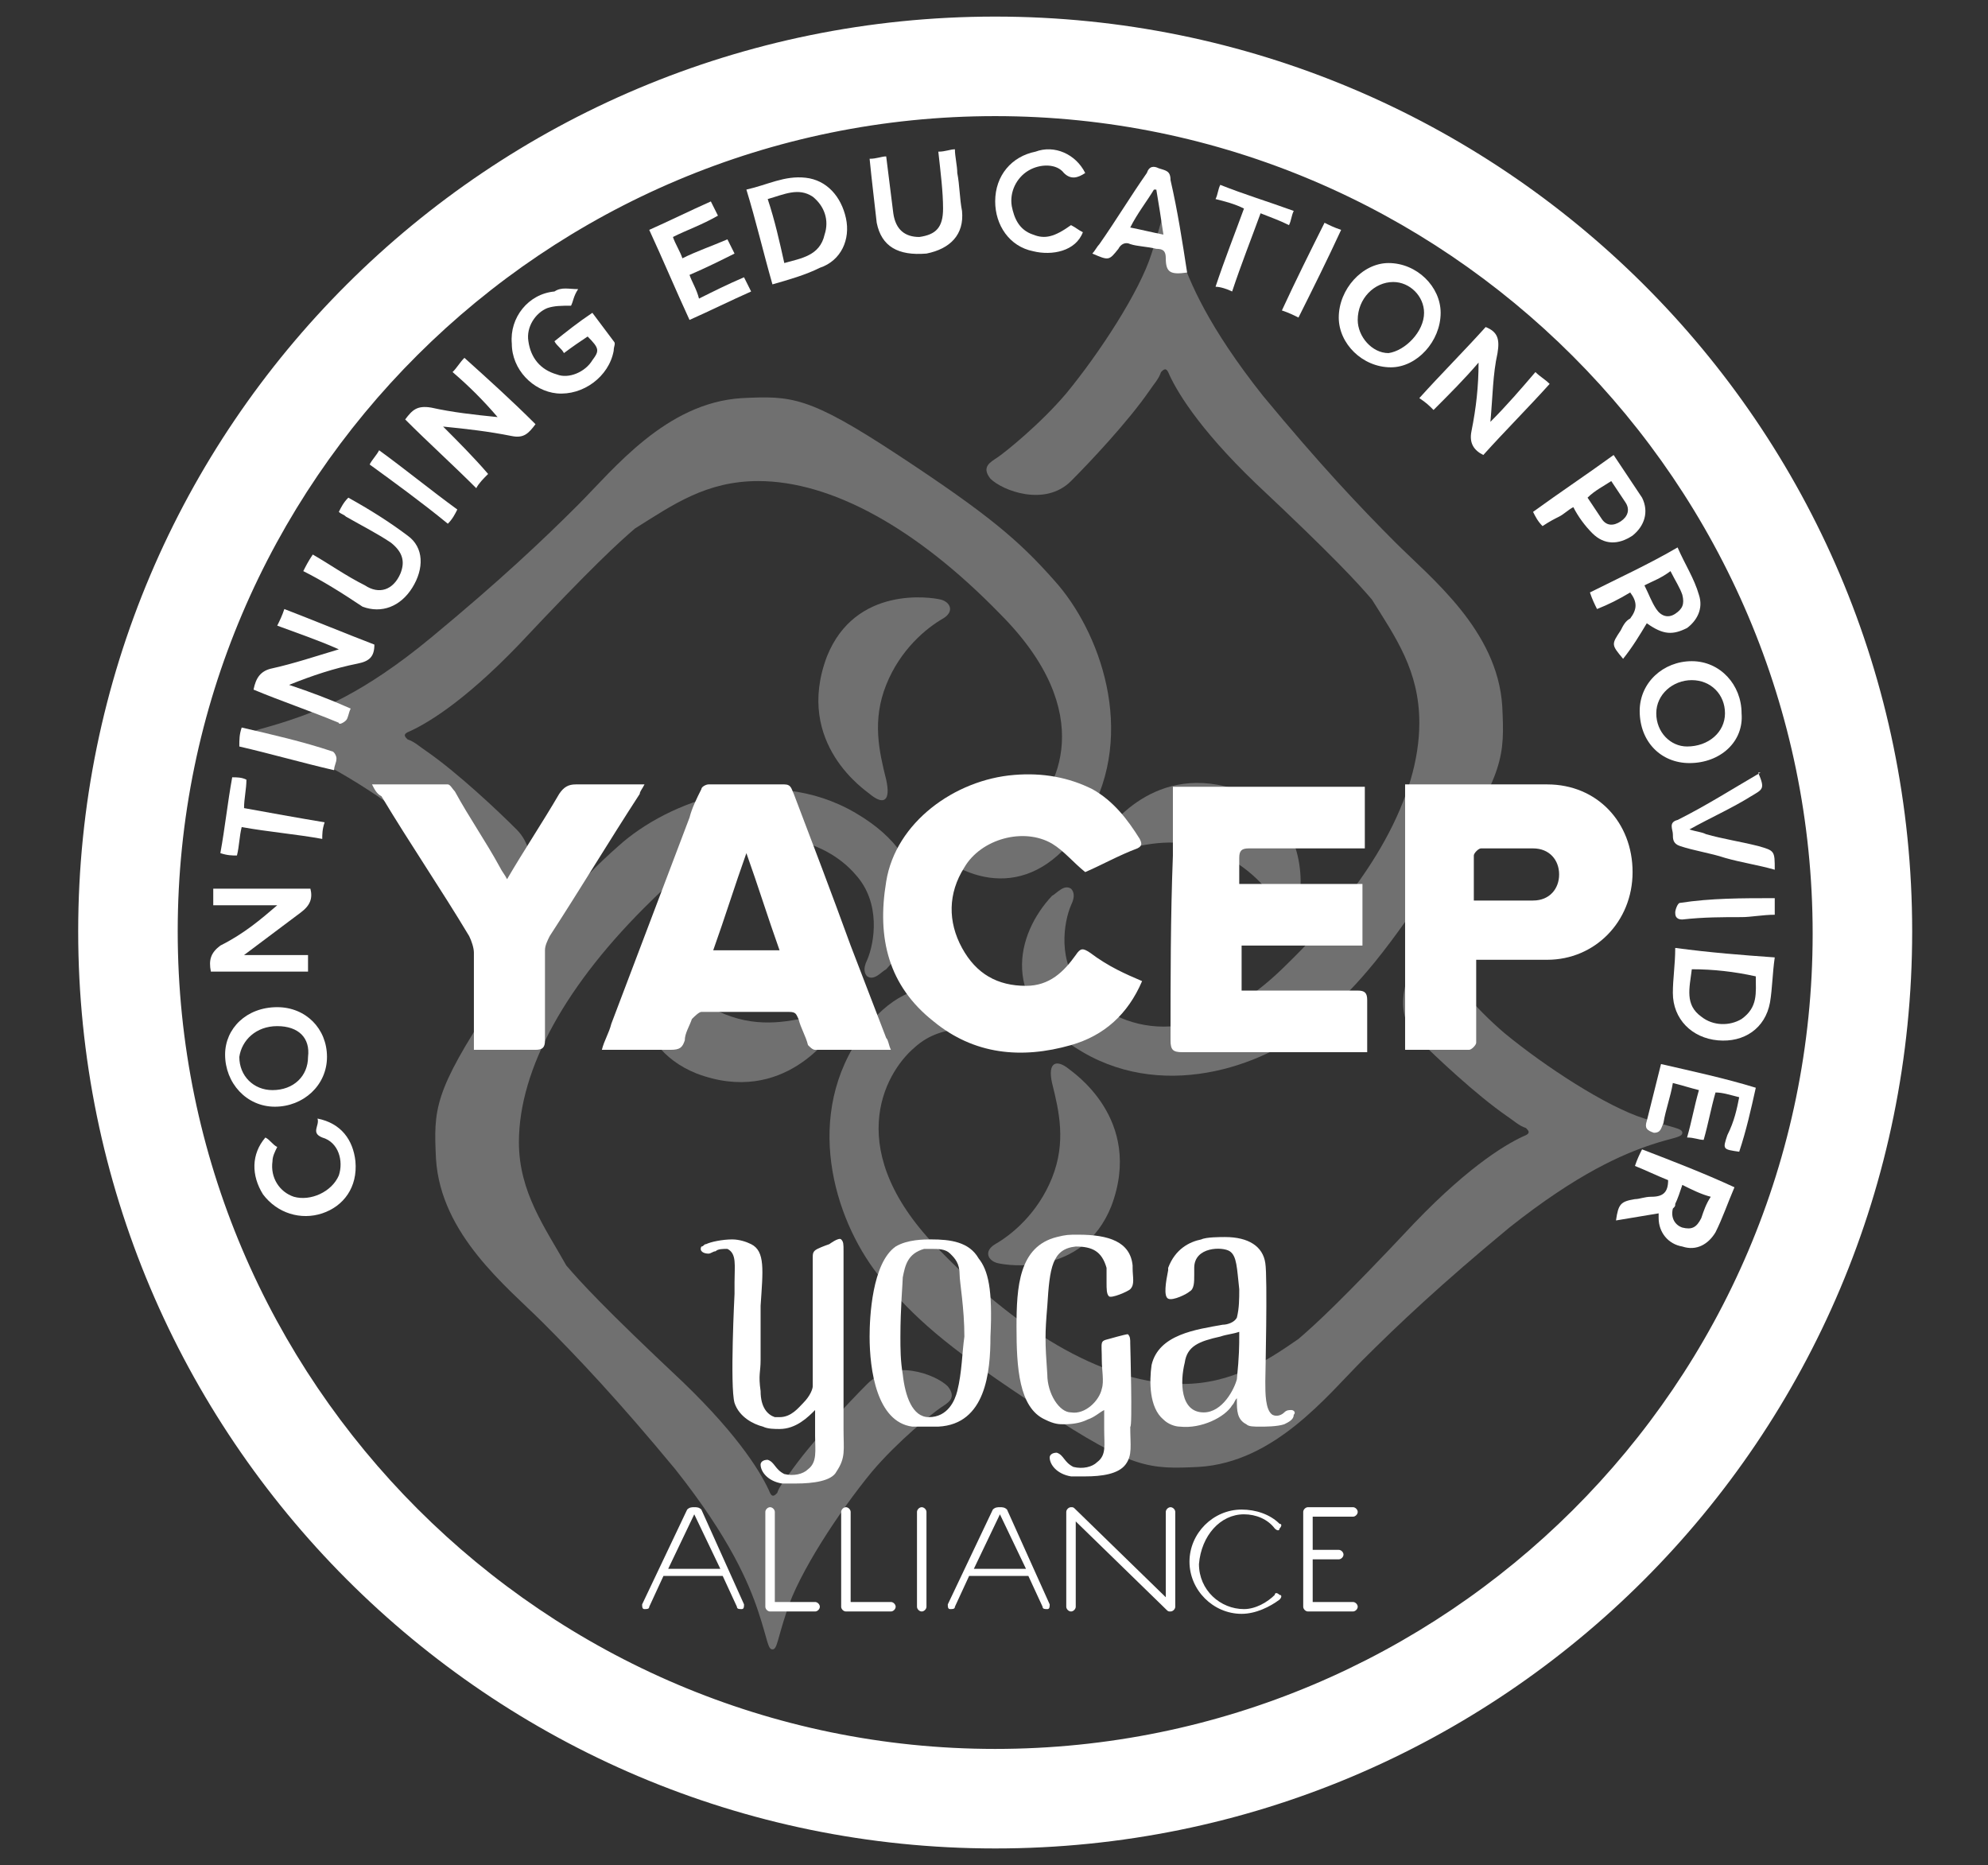 <?xml version="1.0" encoding="UTF-8"?> <svg xmlns="http://www.w3.org/2000/svg" xmlns:xlink="http://www.w3.org/1999/xlink" version="1.1" id="a" x="0px" y="0px" viewBox="0 0 83.9 78.7" style="enable-background:new 0 0 83.9 78.7;" xml:space="preserve"><rect x="0" y="0" width="83.9" height="78.7" fill="#333333" stroke="none"/> <style type="text/css"> .st0{opacity:0.3;} .st1{fill:#FFFFFF;} </style> <g> <g class="st0"> <g> <path class="st1" d="M59.9,30.5c0,3.1-2,6.7-5.6,10.2c-4.2,4.2-7.5,2.4-8.6,1.1c-1.1-1.2-0.8-2.9-0.5-3.6c0.2-0.4,0.1-0.6,0-0.7 c-0.3-0.2-0.6,0.2-0.8,0.3c-1.5,1.6-2.3,4.5,1.3,6.6c3.6,2.1,7.9,0.5,10-1.4c1.7-1.5,2.8-2.8,5.3-6.6c2.5-3.8,2.5-4.5,2.4-6.6 c-0.2-3.2-3-5.4-4.5-6.9c-1.5-1.5-3.2-3.3-5.6-6.2c-2.3-2.9-3.1-4.8-3.5-6c-0.4-1.2-0.4-1.6-0.6-1.6c-0.2,0-0.2,0.4-0.6,1.6 c-0.5,1.6-2.2,4.2-3.6,5.9c-1.1,1.3-2.6,2.5-2.9,2.7c-0.3,0.2-0.7,0.4-0.3,0.9c0.5,0.5,2.3,1.2,3.4,0.1c0.8-0.8,2.4-2.5,3.3-3.8 c0.2-0.3,0.4-0.5,0.5-0.8c0.1-0.1,0.2-0.2,0.3,0c0.3,0.7,1.2,2.3,3.7,4.7c3.3,3.1,4.3,4.2,4.9,4.9C58.9,26.9,59.9,28.3,59.9,30.5 L59.9,30.5z"></path> <path class="st1" d="M46.6,35.2c0.1-0.1,2.1-3.2,5.8-1.8c3,1.2,2.5,4.4,2.4,4.8c-0.1,0.4-0.5,0.6-0.8,0.1 c-0.4-0.7-1.3-1.8-2.8-2.4c-1.5-0.6-2.8-0.3-4,0C46.3,36.1,46.2,35.8,46.6,35.2L46.6,35.2z"></path> </g> <g> <path class="st1" d="M49.9,58.4c-3.1,0-6.7-2-10.2-5.6c-4.2-4.2-2.4-7.5-1.1-8.6c1.2-1.1,2.9-0.8,3.6-0.5c0.4,0.2,0.6,0.1,0.7,0 c0.2-0.3-0.2-0.6-0.3-0.8c-1.6-1.5-4.5-2.3-6.6,1.3c-2.1,3.6-0.5,7.9,1.4,10c1.5,1.7,2.8,2.8,6.6,5.3c3.8,2.5,4.5,2.5,6.6,2.4 c3.2-0.2,5.4-3,6.9-4.5c1.5-1.5,3.3-3.2,6.2-5.6c2.9-2.3,4.8-3.1,6-3.5C70.6,48,71,48,71,47.8c0-0.2-0.4-0.2-1.6-0.6 c-1.6-0.5-4.2-2.2-5.9-3.6c-1.3-1.1-2.5-2.6-2.7-2.9c-0.2-0.3-0.4-0.7-0.9-0.3c-0.5,0.5-1.2,2.3-0.1,3.4c0.8,0.8,2.5,2.4,3.8,3.3 c0.3,0.2,0.5,0.4,0.8,0.5c0.1,0.1,0.2,0.2,0,0.3c-0.7,0.3-2.3,1.2-4.7,3.7c-3.1,3.3-4.2,4.3-4.9,4.9C53.5,57.4,52,58.4,49.9,58.4 z"></path> <path class="st1" d="M45.1,45.1c0.1,0.1,3.2,2.1,1.8,5.8c-1.2,3-4.4,2.5-4.8,2.4c-0.4-0.1-0.6-0.5-0.1-0.8 c0.7-0.4,1.8-1.3,2.4-2.8c0.6-1.5,0.3-2.8,0-4C44.2,44.8,44.6,44.7,45.1,45.1L45.1,45.1z"></path> </g> <g> <g> <path class="st1" d="M21.9,48.2c0-3.1,2-6.7,5.6-10.2c4.2-4.2,7.5-2.4,8.6-1.1c1.1,1.2,0.8,2.9,0.5,3.6c-0.2,0.4-0.1,0.6,0,0.7 c0.3,0.2,0.6-0.2,0.8-0.3c1.5-1.6,2.3-4.5-1.3-6.6c-3.6-2.1-7.9-0.5-10,1.4c-1.7,1.5-2.8,2.8-5.3,6.6c-2.5,3.8-2.5,4.5-2.4,6.6 c0.2,3.2,3,5.4,4.5,6.9c1.5,1.5,3.2,3.3,5.6,6.2c2.3,2.9,3.1,4.8,3.5,6c0.4,1.2,0.4,1.6,0.6,1.6c0.2,0,0.2-0.4,0.6-1.6 c0.5-1.6,2.2-4.2,3.6-5.9c1.1-1.3,2.6-2.5,2.9-2.7s0.7-0.4,0.3-0.9c-0.5-0.5-2.3-1.2-3.4-0.1c-0.8,0.8-2.4,2.5-3.3,3.8 c-0.2,0.3-0.4,0.5-0.5,0.8c-0.1,0.1-0.2,0.2-0.3,0c-0.3-0.7-1.2-2.3-3.7-4.7c-3.3-3.1-4.3-4.2-4.9-4.9 C23,51.8,21.9,50.3,21.9,48.2z"></path> <path class="st1" d="M35.2,43.5c-0.1,0.1-2.1,3.2-5.8,1.8c-3-1.2-2.5-4.4-2.4-4.8c0.1-0.4,0.5-0.6,0.8-0.1 c0.4,0.7,1.3,1.8,2.8,2.4c1.5,0.6,2.8,0.3,4,0C35.5,42.5,35.7,42.9,35.2,43.5L35.2,43.5z"></path> </g> <g> <path class="st1" d="M32,20.3c3.1,0,6.7,2,10.2,5.6c4.2,4.2,2.4,7.5,1.1,8.6c-1.2,1.1-2.9,0.8-3.6,0.5c-0.4-0.2-0.6-0.1-0.7,0 c-0.2,0.3,0.2,0.6,0.3,0.8c1.6,1.5,4.5,2.3,6.6-1.3s0.5-7.9-1.4-10c-1.5-1.7-2.8-2.8-6.6-5.3c-3.8-2.5-4.5-2.5-6.6-2.4 c-3.2,0.2-5.4,3-6.9,4.5c-1.5,1.5-3.3,3.2-6.2,5.6s-4.8,3.1-6,3.5c-1.2,0.4-1.6,0.4-1.6,0.6s0.4,0.2,1.6,0.6 c1.6,0.5,4.2,2.2,5.9,3.6c1.3,1.1,2.5,2.6,2.7,2.9c0.2,0.3,0.4,0.7,0.9,0.3c0.5-0.5,1.2-2.3,0.1-3.4c-0.8-0.8-2.5-2.4-3.8-3.3 c-0.3-0.2-0.5-0.4-0.8-0.5c-0.1-0.1-0.2-0.2,0-0.3c0.7-0.3,2.3-1.2,4.7-3.7c3.1-3.3,4.2-4.3,4.9-4.9 C28.4,21.3,29.8,20.3,32,20.3L32,20.3z"></path> <path class="st1" d="M36.7,33.5c-0.1-0.1-3.2-2.1-1.8-5.8c1.2-3,4.4-2.5,4.8-2.4c0.4,0.1,0.6,0.5,0.1,0.8 c-0.7,0.4-1.8,1.3-2.4,2.8c-0.6,1.5-0.3,2.8,0,4C37.6,33.8,37.3,34,36.7,33.5L36.7,33.5z"></path> </g> </g> </g> <path class="st1" d="M42,4.9c19,0,34.5,15.5,34.5,34.5S61,73.8,42,73.8S7.5,58.3,7.5,39.3S23,4.9,42,4.9 M42,0.7 C20.6,0.7,3.3,18,3.3,39.3S20.6,78,42,78s38.7-17.3,38.7-38.7S63.3,0.7,42,0.7L42,0.7z"></path> <g> <path class="st1" d="M29.6,63.7c-0.1-0.1-0.2-0.1-0.3-0.1c-0.1,0-0.2,0-0.3,0.1l-1.9,4c0,0.1,0,0.2,0.1,0.2c0.1,0,0.2,0,0.2-0.1 l0.6-1.3h2.5l0.6,1.3c0,0.1,0.1,0.1,0.2,0.1c0.1,0,0.1-0.1,0.1-0.2L29.6,63.7L29.6,63.7z M28.2,66.2l1.1-2.3l1.1,2.3 C30.4,66.2,28.2,66.2,28.2,66.2z"></path> <path class="st1" d="M34.4,67.6h-1.7v-3.8c0-0.1-0.1-0.2-0.2-0.2c-0.1,0-0.2,0.1-0.2,0.2v4c0,0.1,0.1,0.2,0.2,0.2h1.9 c0.1,0,0.2-0.1,0.2-0.2S34.5,67.6,34.4,67.6L34.4,67.6z"></path> <path class="st1" d="M37.6,67.6h-1.7v-3.8c0-0.1-0.1-0.2-0.2-0.2s-0.2,0.1-0.2,0.2v4c0,0.1,0.1,0.2,0.2,0.2h1.9 c0.1,0,0.2-0.1,0.2-0.2C37.8,67.7,37.7,67.6,37.6,67.6z"></path> <path class="st1" d="M38.9,63.6c-0.1,0-0.2,0.1-0.2,0.2v4c0,0.1,0.1,0.2,0.2,0.2s0.2-0.1,0.2-0.2v-4C39.1,63.7,39,63.6,38.9,63.6z "></path> <path class="st1" d="M42.5,63.7c-0.1-0.1-0.2-0.1-0.3-0.1s-0.2,0-0.3,0.1l-1.9,4c0,0.1,0,0.2,0.1,0.2c0.1,0,0.2,0,0.2-0.1l0.6-1.3 h2.5l0.6,1.3c0,0.1,0.1,0.1,0.2,0.1c0.1,0,0.1-0.1,0.1-0.2L42.5,63.7L42.5,63.7z M41.1,66.2l1.1-2.3l1.1,2.3H41.1z"></path> <path class="st1" d="M49.4,63.6c-0.1,0-0.2,0.1-0.2,0.2v3.6l-3.8-3.7c-0.1-0.1-0.1-0.1-0.2-0.1c-0.1,0-0.2,0.1-0.2,0.2v4 c0,0.1,0.1,0.2,0.2,0.2c0.1,0,0.2-0.1,0.2-0.2v-3.6l3.8,3.7c0.1,0.1,0.1,0.1,0.2,0.1c0.1,0,0.2-0.1,0.2-0.2v-4 C49.6,63.7,49.5,63.6,49.4,63.6z"></path> <path class="st1" d="M52.5,63.9c0.5,0,1,0.2,1.3,0.6c0.1,0.1,0.2,0.1,0.2,0c0.1-0.1,0.1-0.2,0-0.2c-0.4-0.4-1-0.6-1.6-0.6 c-1.2,0-2.2,1-2.2,2.2c0,1.2,1,2.2,2.2,2.2c0.6,0,1.2-0.3,1.6-0.6c0.1-0.1,0.1-0.2,0-0.2c-0.1-0.1-0.2-0.1-0.2,0 c-0.3,0.3-0.8,0.6-1.3,0.6c-1,0-1.9-0.8-1.9-1.9C50.7,64.8,51.5,63.9,52.5,63.9L52.5,63.9z"></path> <path class="st1" d="M57.1,67.6h-1.7v-1.8h1.1c0.1,0,0.2-0.1,0.2-0.2s-0.1-0.2-0.2-0.2h-1.1V64h1.7c0.1,0,0.2-0.1,0.2-0.2 c0-0.1-0.1-0.2-0.2-0.2h-1.9c-0.1,0-0.2,0.1-0.2,0.2v4c0,0.1,0.1,0.2,0.2,0.2h1.9c0.1,0,0.2-0.1,0.2-0.2 C57.3,67.7,57.2,67.6,57.1,67.6z"></path> <path class="st1" d="M41.3,53.1c-0.4-0.7-1.2-0.8-2-0.8c-0.3,0-1,0-1.5,0.3c-1,0.7-1.1,3-1.1,3.8c0,1.4,0.3,3.6,1.8,3.8 c0,0,0.3,0,0.5,0c0.3,0,0.6,0,0.6,0c2-0.1,2.2-2.3,2.2-3.8C41.9,54.4,41.7,53.6,41.3,53.1L41.3,53.1z M40.4,58.7 c-0.1,0.4-0.4,1.1-1.2,1.1c-0.7,0-1-0.9-1.1-1.8C38,57.4,38,56.9,38,56.4c0-1.2,0.1-2.3,0.1-2.5c0.1-0.5,0.2-1,0.9-1.2 c0.1,0,0.2,0,0.3,0c0.3,0,0.6,0,0.8,0.2c0.2,0.2,0.4,0.4,0.4,0.9c0,0.3,0.2,1.4,0.2,2.6C40.6,57.1,40.6,57.9,40.4,58.7L40.4,58.7z "></path> <path class="st1" d="M35.6,60.3c0-0.1,0-5.6,0-7.4c0,0,0-0.1,0-0.1c0-0.3,0-0.4-0.1-0.5c-0.1-0.1-0.5,0.2-0.5,0.2 s-0.3,0.1-0.5,0.2c-0.2,0.1-0.2,0.2-0.2,0.4c0,1.3,0,2,0,2.7c0,0.8,0,1.1,0,2.3c0,0.1,0,0.2,0,0.4c0,0.1-0.1,0.4-0.4,0.7 c-0.2,0.2-0.5,0.6-1,0.6c-0.1,0-0.1,0-0.2,0c-0.3-0.1-0.6-0.4-0.6-1.1c-0.1-0.7,0-0.8,0-1.3c0-0.3,0-0.6,0-1.4c0-0.2,0-0.6,0-0.9 c0.1-1.5,0.2-2.3-0.4-2.6c-0.2-0.1-0.5-0.2-0.8-0.2c-0.4,0-0.9,0.1-1.1,0.2c-0.1,0-0.1,0.1-0.2,0.1c-0.1,0.2,0.1,0.3,0.3,0.3 c0.1,0,0.2-0.1,0.3-0.1c0.1-0.1,0.3-0.1,0.5-0.1c0.4,0.2,0.3,0.7,0.3,1.4c0,0.1,0,0.3,0,0.5c0,0-0.2,3.9,0,4.6 c0.2,0.6,0.8,0.9,1.2,1c0.2,0.1,0.5,0.1,0.7,0.1c0.7,0,1.2-0.5,1.5-0.8c0,0,0,0.1,0,0.1c0,0.1,0,0.5,0,0.5c0,0.2,0,0.3,0,0.5 c0,0.6,0.1,1.1-0.3,1.4c-0.2,0.2-0.6,0.3-1,0.2c-0.4-0.2-0.4-0.5-0.7-0.6c-0.2,0-0.3,0.1-0.3,0.2c0,0.3,0.3,0.7,0.9,0.8 c0.2,0,0.5,0,0.6,0c0.7,0,1.5-0.1,1.7-0.5C35.7,61.5,35.6,61.2,35.6,60.3L35.6,60.3z"></path> <path class="st1" d="M47.7,56.7c0-0.2,0-0.3-0.1-0.4c-0.1,0-0.8,0.2-0.8,0.2c-0.4,0.1-0.3,0.1-0.3,0.9c0,0.4,0.1,0.9,0,1.2 c-0.1,0.5-0.7,1.1-1.3,1c-0.5,0-1-0.8-1-1.6c-0.1-1.4-0.1-1.7,0-2.9c0.1-1.6,0.2-2.4,1.2-2.5c0.7,0,1.1,0.2,1.3,0.9 c0,0.1,0,0.5,0,0.6c0,0.3,0,0.5,0.1,0.6c0.1,0.1,0.8-0.2,0.9-0.3c0.2-0.2,0.1-0.5,0.1-0.9c0-0.1,0-0.1,0-0.1c-0.1-1-1-1.3-2.3-1.3 c-0.4,0-0.5,0-0.9,0.1c-1.6,0.4-1.7,2.1-1.7,3.8c0,1.7,0.1,3.4,1.2,3.9c0.4,0.2,0.6,0.2,0.8,0.2c0.5,0,0.8-0.1,1-0.2 c0.3-0.1,0.5-0.3,0.7-0.4c0,0.2,0,0.7,0,0.8c0,0.7,0.1,1.1-0.3,1.4c-0.2,0.2-0.6,0.3-1,0.2c-0.4-0.2-0.4-0.5-0.7-0.6 c-0.2,0-0.3,0.1-0.3,0.2c0,0.3,0.3,0.7,0.9,0.8c0.2,0,0.5,0,0.6,0c0.7,0,1.4-0.1,1.7-0.5c0.3-0.4,0.2-0.8,0.2-1.6 C47.8,60.3,47.7,56.7,47.7,56.7L47.7,56.7z"></path> <path class="st1" d="M54.5,59.5c-0.1,0-0.2,0-0.3,0.1c-0.1,0.1-0.3,0.2-0.5,0.1c-0.3-0.2-0.3-0.9-0.3-1.4c0-0.2,0.1-4.4,0-5 c-0.1-0.7-0.7-1.1-1.7-1.1c-0.2,0-0.8,0-1,0.1c-0.5,0.1-1.1,0.4-1.4,1.2l0,0.1c-0.1,0.5-0.2,1.1,0,1.2c0.2,0.1,0.8-0.2,0.9-0.3 c0.2-0.1,0.2-0.4,0.2-0.7c0-0.1,0-0.2,0-0.3c0-0.9,1.2-0.9,1.5-0.7c0.3,0.2,0.3,0.7,0.4,1.6c0,0.4,0,0.8-0.1,1.2 c-0.1,0.2-0.4,0.3-0.6,0.3c-1.1,0.2-2.7,0.4-3,1.7c-0.1,0.7-0.1,1.8,0.5,2.3c0.2,0.2,0.5,0.3,0.7,0.3c0.9,0.1,1.9-0.4,2.2-0.9 c0.1-0.1,0.1-0.2,0.2-0.3v0.1c0,0.4,0,0.8,0.4,1c0.1,0.1,0.3,0.1,0.6,0.1c0.2,0,0.7,0,1-0.1c0.2-0.1,0.4-0.2,0.4-0.4 C54.7,59.6,54.6,59.5,54.5,59.5L54.5,59.5z M52.2,58.2c-0.1,0.4-0.6,1.4-1.4,1.4c-1,0-1-1.3-0.8-2.1c0.1-0.7,0.6-0.9,1.5-1.1 c0.3-0.1,0.5-0.1,0.8-0.2v0.1C52.3,56.8,52.3,57.2,52.2,58.2L52.2,58.2z"></path> </g> <path class="st1" d="M37.6,44.3c-1.1,0-2.1,0-3.2,0c-0.1,0-0.2-0.1-0.3-0.2c-0.1-0.4-0.3-0.7-0.4-1.1c-0.1-0.2-0.1-0.3-0.4-0.3 c-1.2,0-2.5,0-3.7,0c-0.1,0-0.3,0.2-0.4,0.3c-0.1,0.3-0.3,0.6-0.3,0.9c-0.1,0.3-0.2,0.4-0.6,0.4c-0.9,0-1.9,0-2.9,0 c0.1-0.4,0.3-0.7,0.4-1.1c1.1-2.9,2.2-5.8,3.3-8.7c0.1-0.4,0.3-0.8,0.5-1.2c0-0.1,0.2-0.2,0.3-0.2c1.1,0,2.1,0,3.2,0 c0.3,0,0.3,0.2,0.4,0.4c0.8,2.1,1.6,4.2,2.4,6.4c0.5,1.3,1,2.6,1.5,3.9C37.5,43.9,37.5,44.1,37.6,44.3z M32.9,40.1 c-0.5-1.4-0.9-2.7-1.4-4.1c-0.5,1.4-0.9,2.7-1.4,4.1C31.1,40.1,32,40.1,32.9,40.1z"></path> <path class="st1" d="M57.6,33.2c0,0.9,0,1.7,0,2.6c-0.8,0-1.5,0-2.3,0c-0.9,0-1.7,0-2.6,0c-0.3,0-0.4,0.1-0.4,0.4 c0,0.4,0,0.7,0,1.1c1.7,0,3.4,0,5.2,0c0,0.9,0,1.7,0,2.6c-1.7,0-3.4,0-5.1,0c0,0.6,0,1.2,0,1.9c0.5,0,1,0,1.5,0c1.1,0,2.3,0,3.4,0 c0.3,0,0.4,0.1,0.4,0.4c0,0.7,0,1.4,0,2.2c-0.2,0-0.3,0-0.4,0c-2.5,0-4.9,0-7.4,0c-0.4,0-0.5-0.1-0.5-0.5c0-2.6,0-5.2,0.1-7.8 c0-0.9,0-1.8,0-2.7c0-0.1,0-0.1,0-0.2C52.2,33.2,54.9,33.2,57.6,33.2z"></path> <path class="st1" d="M59.3,44.3c0-3.8,0-7.4,0-11.2c0.5,0,1,0,1.5,0c1.5,0,3,0,4.5,0c2.1,0,3.6,1.6,3.6,3.7c0,2.1-1.6,3.7-3.6,3.7 c-1,0-2,0-3,0c0,0.8,0,1.7,0,2.5c0,0.3,0,0.7,0,1c0,0.1-0.2,0.3-0.3,0.3C61.1,44.3,60.2,44.3,59.3,44.3z M62.2,38 c0.9,0,1.7,0,2.5,0c0.7,0,1.1-0.5,1.1-1.1c0-0.6-0.4-1.1-1.1-1.1c-0.7,0-1.4,0-2.2,0c-0.1,0-0.3,0.2-0.3,0.3 C62.2,36.7,62.2,37.3,62.2,38z"></path> <path class="st1" d="M48.2,41.4c-0.6,1.4-1.6,2.3-3,2.7c-2.1,0.6-4.1,0.4-5.8-1c-1.9-1.5-2.4-3.5-2-5.9c0.4-2.5,2.9-4.3,5.4-4.5 c1.2-0.1,2.3,0.1,3.3,0.6c0.9,0.5,1.5,1.3,2,2.1c0.1,0.2,0.1,0.3-0.1,0.4c-0.8,0.3-1.5,0.7-2.2,1c-0.5-0.4-0.9-0.9-1.4-1.2 c-1.2-0.7-3-0.2-3.7,1c-0.7,1.1-0.7,2.3-0.1,3.4c0.6,1.1,1.5,1.6,2.7,1.6c1,0,1.6-0.6,2.1-1.3c0.2-0.3,0.3-0.3,0.6-0.1 C46.8,40.8,47.5,41.1,48.2,41.4z"></path> <path class="st1" d="M15.7,33.1c1.1,0,2.2,0,3.2,0c0.1,0,0.2,0.2,0.3,0.3c0.6,1.1,1.3,2.1,1.9,3.2c0.1,0.2,0.2,0.3,0.3,0.5 c0.7-1.2,1.5-2.4,2.2-3.6c0.2-0.3,0.4-0.4,0.7-0.4c0.9,0,1.9,0,2.9,0c-0.1,0.2-0.2,0.3-0.2,0.4c-1.3,2-2.5,4-3.8,6 c-0.1,0.2-0.2,0.4-0.2,0.6c0,1.3,0,2.5,0,3.8c0,0.3-0.1,0.4-0.4,0.4c-0.8,0-1.7,0-2.6,0c0-0.2,0-0.4,0-0.5c0-1.2,0-2.4,0-3.6 c0-0.2-0.1-0.5-0.2-0.7c-1.2-2-2.5-3.9-3.7-5.9C15.9,33.5,15.8,33.3,15.7,33.1z"></path> <path class="st1" d="M22.6,17.9c-0.3,0.4-0.5,0.6-1,0.5c-1-0.2-1.9-0.3-2.9-0.4c0.6,0.6,1.3,1.3,1.9,2c-0.2,0.2-0.4,0.4-0.5,0.6 c-1-1-2-1.9-3-2.9c0.3-0.4,0.5-0.6,1.1-0.5c0.9,0.2,1.8,0.3,2.8,0.4c-0.6-0.7-1.2-1.3-1.9-1.9c0.2-0.2,0.3-0.4,0.5-0.6 C20.6,16,21.6,16.9,22.6,17.9z"></path> <path class="st1" d="M14.8,29.9c-0.1,0.2-0.1,0.4-0.2,0.5c-0.1,0.1-0.3,0.2-0.3,0.1c-1.2-0.5-2.4-0.9-3.6-1.4 c0.1-0.5,0.3-0.8,0.8-0.9c0.9-0.2,1.8-0.5,2.8-0.8c-0.9-0.4-1.8-0.7-2.6-1c0.1-0.2,0.2-0.4,0.3-0.7c1.3,0.5,2.5,1,3.8,1.5 c0,0.5-0.2,0.7-0.7,0.8c-1,0.2-1.9,0.5-2.9,0.9C13.1,29.2,13.9,29.5,14.8,29.9z"></path> <path class="st1" d="M62.4,15.3c-0.6,0.7-1.2,1.3-1.9,2c-0.2-0.2-0.3-0.3-0.6-0.5c0.9-1,1.9-2,2.8-3c0.5,0.2,0.6,0.5,0.5,1.1 c-0.2,0.9-0.2,1.8-0.3,2.9c0.7-0.7,1.3-1.4,1.9-2.1c0.2,0.2,0.4,0.3,0.6,0.5c-0.9,1-1.9,2-2.8,3c-0.4-0.2-0.6-0.5-0.5-1 C62.3,17.2,62.4,16.3,62.4,15.3C62.5,15.3,62.5,15.3,62.4,15.3z"></path> <path class="st1" d="M11.7,38.2c-0.9,0-1.8,0-2.7,0c0-0.3,0-0.5,0-0.7c1.4,0,2.7,0,4.1,0c0.1,0.4,0,0.7-0.4,1 c-0.8,0.6-1.6,1.2-2.4,1.8c0.9,0,1.8,0,2.7,0c0,0.3,0,0.5,0,0.7c-1.4,0-2.7,0-4.1,0c-0.1-0.5,0-0.8,0.4-1.1 C10.3,39.4,11,38.8,11.7,38.2C11.7,38.3,11.7,38.2,11.7,38.2z"></path> <path class="st1" d="M32.6,12c-0.4-1.4-0.7-2.7-1.1-4c0.9-0.2,1.6-0.6,2.5-0.5c0.9,0.1,1.5,0.8,1.7,1.7c0.2,0.9-0.2,1.8-1.1,2.1 C34,11.6,33.3,11.8,32.6,12z M32.4,8.4c0.3,0.9,0.5,1.8,0.7,2.7c0.7-0.2,1.5-0.3,1.7-1.2c0.2-0.6,0-1.2-0.5-1.6 C33.7,7.9,33.1,8.2,32.4,8.4z"></path> <path class="st1" d="M69,49.2c0.1-0.3,0.2-0.5,0.3-0.7c1.3,0.5,2.6,1,3.9,1.6c-0.3,0.7-0.5,1.3-0.8,1.9c-0.3,0.5-0.8,0.8-1.4,0.6 c-0.6-0.1-1-0.6-1-1.2c0-0.1,0-0.1,0-0.2c-0.6,0.1-1.2,0.2-1.8,0.3c0.1-0.7,0.2-0.8,0.8-0.9c0.2,0,0.4-0.1,0.7-0.1 c0.5,0,0.7-0.2,0.7-0.7C69.9,49.6,69.5,49.4,69,49.2z M71,50c-0.1,0.3-0.2,0.6-0.3,0.8c0,0.1,0,0.1-0.1,0.2 c-0.1,0.4,0.1,0.7,0.4,0.8c0.4,0.1,0.6,0,0.8-0.4c0.1-0.3,0.2-0.6,0.4-0.9C71.8,50.4,71.4,50.2,71,50z"></path> <path class="st1" d="M74.9,40.4c-0.1,0.7-0.1,1.3-0.2,1.9c-0.2,1.1-1.1,1.7-2.2,1.6c-1.1-0.1-1.9-0.9-1.9-2c0-0.6,0.1-1.2,0.1-1.9 C72.2,40.2,73.5,40.3,74.9,40.4z M71.4,40.9c-0.1,0.8-0.3,1.5,0.4,2c0.5,0.4,1.2,0.4,1.7,0.1c0.7-0.5,0.6-1.1,0.6-1.8 C73.2,41,72.3,40.9,71.4,40.9z"></path> <path class="st1" d="M67.4,25.7c-0.1-0.2-0.2-0.4-0.3-0.7c1.2-0.6,2.5-1.2,3.7-1.9c0.3,0.7,0.7,1.3,0.9,2c0.2,0.6-0.1,1.1-0.5,1.4 c-0.6,0.3-1,0.3-1.7-0.2c-0.3,0.5-0.6,1-1,1.5c-0.5-0.6-0.5-0.6-0.1-1.2c0.1-0.2,0.2-0.4,0.4-0.5c0.3-0.4,0.3-0.7,0-1.1 C68.3,25.3,67.9,25.5,67.4,25.7z M69.4,24.7c0.2,0.4,0.3,0.7,0.5,1c0.2,0.3,0.5,0.4,0.8,0.2c0.3-0.2,0.4-0.4,0.3-0.8 c-0.1-0.3-0.3-0.6-0.5-1C70.1,24.4,69.8,24.5,69.4,24.7z"></path> <path class="st1" d="M11.7,42.5c1.2,0,2.1,0.9,2.1,2.1c0,1.2-1,2.1-2.2,2.1c-1.2,0-2.1-1-2.1-2.2C9.5,43.4,10.4,42.5,11.7,42.5z M11.7,43.3c-0.9,0-1.5,0.6-1.6,1.3c0,0.8,0.6,1.4,1.4,1.4c0.9,0,1.5-0.6,1.5-1.4C13.1,43.8,12.6,43.3,11.7,43.3z"></path> <path class="st1" d="M71.3,32.2c-1.2,0-2.1-0.9-2.1-2.2c0-1.2,1-2.1,2.2-2.1c1.2,0,2.1,1,2.1,2.2C73.6,31.3,72.6,32.2,71.3,32.2z M69.9,30.1c0,0.8,0.6,1.4,1.3,1.4c0.9,0,1.6-0.6,1.6-1.4c0-0.8-0.6-1.4-1.4-1.4C70.6,28.7,69.9,29.3,69.9,30.1z"></path> <path class="st1" d="M58.7,15.5c-1.2,0-2.2-1-2.2-2.1c0-1.2,1-2.3,2.1-2.3c1.2,0,2.2,1,2.2,2.1C60.8,14.4,59.8,15.5,58.7,15.5z M60.1,13.2c0-0.7-0.6-1.3-1.3-1.3c-0.8,0-1.5,0.7-1.5,1.6c0,0.7,0.6,1.4,1.3,1.4C59.3,14.8,60.1,14,60.1,13.2z"></path> <path class="st1" d="M24.4,12.2c-0.2,0.3-0.2,0.5-0.3,0.7c-0.4,0-0.7,0-1,0.1c-0.5,0.2-0.9,0.8-0.8,1.4c0.1,0.7,0.5,1.2,1.2,1.4 c0.5,0.2,1.2-0.1,1.5-0.6c0.3-0.4,0.3-0.5-0.2-1c-0.3,0.2-0.6,0.4-1,0.7c-0.1-0.2-0.3-0.3-0.4-0.5c0.5-0.4,1-0.8,1.6-1.2 c0.3,0.4,0.6,0.8,0.9,1.2c0.1,0.1,0,0.2,0,0.4c-0.2,1.1-1.3,1.9-2.4,1.8c-1-0.1-1.9-1-1.9-2.1c-0.1-1.1,0.7-2.1,1.8-2.2 C23.7,12.1,24,12.2,24.4,12.2z"></path> <path class="st1" d="M50.1,11.5c-0.7,0.1-0.9,0-0.9-0.6c0-0.3-0.1-0.4-0.4-0.4c-0.4-0.1-0.8-0.1-1.1-0.2c-0.2-0.1-0.4,0-0.5,0.2 c-0.4,0.5-0.4,0.5-1.1,0.2c0.1-0.1,0.2-0.3,0.3-0.4c0.7-1,1.3-2,2-3C48.5,7,48.7,7,48.9,7.1c0.3,0.1,0.5,0.1,0.5,0.5 C49.7,8.9,49.9,10.2,50.1,11.5z M49.1,9.9C49,9.2,48.9,8.6,48.8,8c0,0-0.1,0-0.1,0c-0.3,0.5-0.7,1-1,1.6 C48.2,9.7,48.6,9.8,49.1,9.9z"></path> <path class="st1" d="M31.4,11.7c0.1,0.2,0.2,0.4,0.3,0.6c-0.9,0.4-1.7,0.8-2.6,1.2c-0.6-1.3-1.1-2.5-1.7-3.8 c0.9-0.4,1.7-0.8,2.6-1.2c0.1,0.2,0.2,0.4,0.3,0.6C29.6,9.5,29,9.7,28.4,10c0.1,0.3,0.3,0.6,0.4,0.9c0.6-0.3,1.2-0.5,1.9-0.8 c0.1,0.2,0.2,0.4,0.3,0.6c-0.6,0.3-1.2,0.6-1.9,0.9c0.1,0.3,0.3,0.6,0.4,1C30.1,12.3,30.7,12,31.4,11.7z"></path> <path class="st1" d="M73.4,46.3c-0.4-0.1-0.7-0.2-1-0.2c-0.2,0.7-0.3,1.3-0.5,2c-0.2,0-0.4-0.1-0.7-0.1c0.2-0.7,0.3-1.3,0.5-2 c-0.4-0.1-0.7-0.2-1.1-0.3c-0.1,0.6-0.3,1.1-0.4,1.7c-0.1,0.2-0.1,0.4-0.4,0.4c-0.3-0.1-0.4-0.2-0.3-0.5c0.2-0.8,0.4-1.6,0.6-2.4 c1.3,0.3,2.7,0.6,4,1c-0.2,0.9-0.4,1.8-0.7,2.7c-0.7-0.1-0.7-0.1-0.5-0.7C73.2,47.3,73.3,46.8,73.4,46.3z"></path> <path class="st1" d="M39.6,6.4c0.3,0,0.5-0.1,0.7-0.1c0,0.3,0.1,0.7,0.1,1c0.1,0.5,0.1,1.1,0.2,1.6c0.1,1-0.5,1.6-1.5,1.8 c-1.2,0.1-1.9-0.3-2.1-1.3c-0.1-0.9-0.2-1.7-0.3-2.7c0.3,0,0.5-0.1,0.7-0.1c0.1,0.8,0.2,1.6,0.3,2.4c0.1,0.7,0.5,1,1.1,1 c0.7-0.1,1-0.4,1-1.2C39.8,8.1,39.7,7.3,39.6,6.4z"></path> <path class="st1" d="M12.8,24.1c0.1-0.2,0.2-0.4,0.4-0.7c0.7,0.4,1.4,0.9,2.2,1.3c0.6,0.4,1.2,0.2,1.5-0.5c0.2-0.5,0.1-0.9-0.4-1.3 c-0.6-0.4-1.2-0.7-1.9-1.1c-0.1-0.1-0.2-0.1-0.3-0.2c0.1-0.2,0.2-0.4,0.4-0.6c0.9,0.5,1.7,1,2.5,1.6c0.7,0.5,0.7,1.4,0.2,2.2 c-0.5,0.8-1.3,1.1-2.1,0.8C14.4,25,13.6,24.5,12.8,24.1z"></path> <path class="st1" d="M65.1,22.2c-0.2-0.2-0.3-0.4-0.4-0.6c1.1-0.8,2.3-1.6,3.4-2.4c0.4,0.6,0.8,1.2,1.2,1.8 c0.3,0.6,0.1,1.2-0.4,1.6c-0.6,0.4-1.2,0.4-1.7-0.1c-0.3-0.3-0.6-0.7-0.8-1.1c-0.2,0.1-0.4,0.3-0.6,0.4 C65.6,21.9,65.4,22,65.1,22.2z M67,21c0.2,0.3,0.4,0.6,0.6,0.9c0.2,0.3,0.5,0.3,0.8,0.1c0.3-0.2,0.4-0.5,0.2-0.8 c-0.2-0.3-0.4-0.6-0.6-0.9C67.7,20.5,67.3,20.7,67,21z"></path> <path class="st1" d="M74.2,32.6c0.3,0.7,0.2,0.7-0.3,1c-0.8,0.5-1.7,0.9-2.6,1.4c0.3,0.1,0.5,0.1,0.7,0.2c0.7,0.2,1.4,0.3,2.2,0.5 c0.7,0.2,0.7,0.2,0.7,1c-0.7-0.2-1.4-0.3-2.1-0.5c-0.6-0.2-1.3-0.3-1.9-0.5c-0.3-0.1-0.3-0.3-0.3-0.5c0-0.2-0.2-0.5,0.2-0.6 c1.2-0.6,2.3-1.3,3.5-2C74.2,32.6,74.2,32.6,74.2,32.6z"></path> <path class="st1" d="M13.4,47.2c1,0.2,1.5,0.9,1.6,1.8c0.1,1.1-0.5,1.9-1.4,2.2c-0.9,0.3-1.9,0-2.5-0.8c-0.5-0.8-0.5-1.7,0.1-2.4 c0.2,0.1,0.3,0.3,0.5,0.4c-0.1,0.2-0.2,0.4-0.2,0.6c-0.1,0.7,0.3,1.3,0.9,1.5c0.7,0.2,1.6-0.2,1.9-0.9c0.2-0.6,0-1.4-0.7-1.6 C13.1,47.8,13.5,47.5,13.4,47.2z"></path> <path class="st1" d="M45.8,7.3c-0.3,0.2-0.6,0.3-0.9,0c-0.3-0.4-1-0.4-1.5-0.1c-0.5,0.3-0.8,0.9-0.7,1.5c0.1,0.5,0.3,1,0.9,1.2 c0.5,0.2,0.9,0.1,1.6-0.4c0.2,0.1,0.3,0.2,0.5,0.3c-0.3,0.8-1.3,1-2.1,0.8c-1-0.2-1.6-1.1-1.6-2.1c0-1.1,0.7-1.9,1.7-2.1 C44.5,6.1,45.4,6.5,45.8,7.3z"></path> <path class="st1" d="M13.7,34.7c-0.1,0.3-0.1,0.5-0.1,0.7c-1.1-0.2-2.3-0.3-3.4-0.5c-0.1,0.4-0.1,0.8-0.2,1.2c-0.2,0-0.4,0-0.7-0.1 c0.2-1.1,0.3-2.1,0.5-3.2c0.2,0,0.4,0,0.6,0.1c0,0.4-0.1,0.8-0.1,1.2C11.4,34.3,12.5,34.5,13.7,34.7z"></path> <path class="st1" d="M52.5,8.8c-0.4-0.2-0.8-0.3-1.2-0.4c0.1-0.2,0.1-0.4,0.2-0.6c1,0.4,2,0.7,3.1,1.1c-0.1,0.2-0.1,0.4-0.2,0.6 C54,9.3,53.7,9.2,53.2,9c-0.4,1.1-0.8,2.1-1.2,3.3c-0.2-0.1-0.5-0.2-0.7-0.2C51.7,10.9,52.1,9.9,52.5,8.8z"></path> <path class="st1" d="M54.8,13.4c-0.2-0.1-0.4-0.2-0.7-0.3c0.6-1.3,1.2-2.5,1.8-3.7c0.2,0.1,0.4,0.2,0.7,0.3 C56,11,55.4,12.2,54.8,13.4z"></path> <path class="st1" d="M10.2,30.7c1.3,0.3,2.6,0.6,3.8,1c0.1,0,0.2,0.2,0.2,0.3c0,0.2-0.1,0.3-0.1,0.5c-1.3-0.3-2.7-0.7-4-1 C10.1,31.2,10.1,31,10.2,30.7z"></path> <path class="st1" d="M74.9,37.9c0,0.3,0,0.5,0,0.7c-0.5,0-1,0.1-1.4,0.1c-0.8,0-1.6,0-2.5,0.1c-0.3,0-0.3-0.2-0.3-0.3 c0-0.1,0.1-0.4,0.2-0.4C72.2,37.9,73.5,37.9,74.9,37.9z"></path> <path class="st1" d="M18.9,22.1c-1.1-0.9-2.2-1.7-3.3-2.5c0.1-0.2,0.3-0.4,0.4-0.6c1.1,0.8,2.2,1.7,3.3,2.5 C19.2,21.7,19.1,21.9,18.9,22.1z"></path> </g> </svg> 